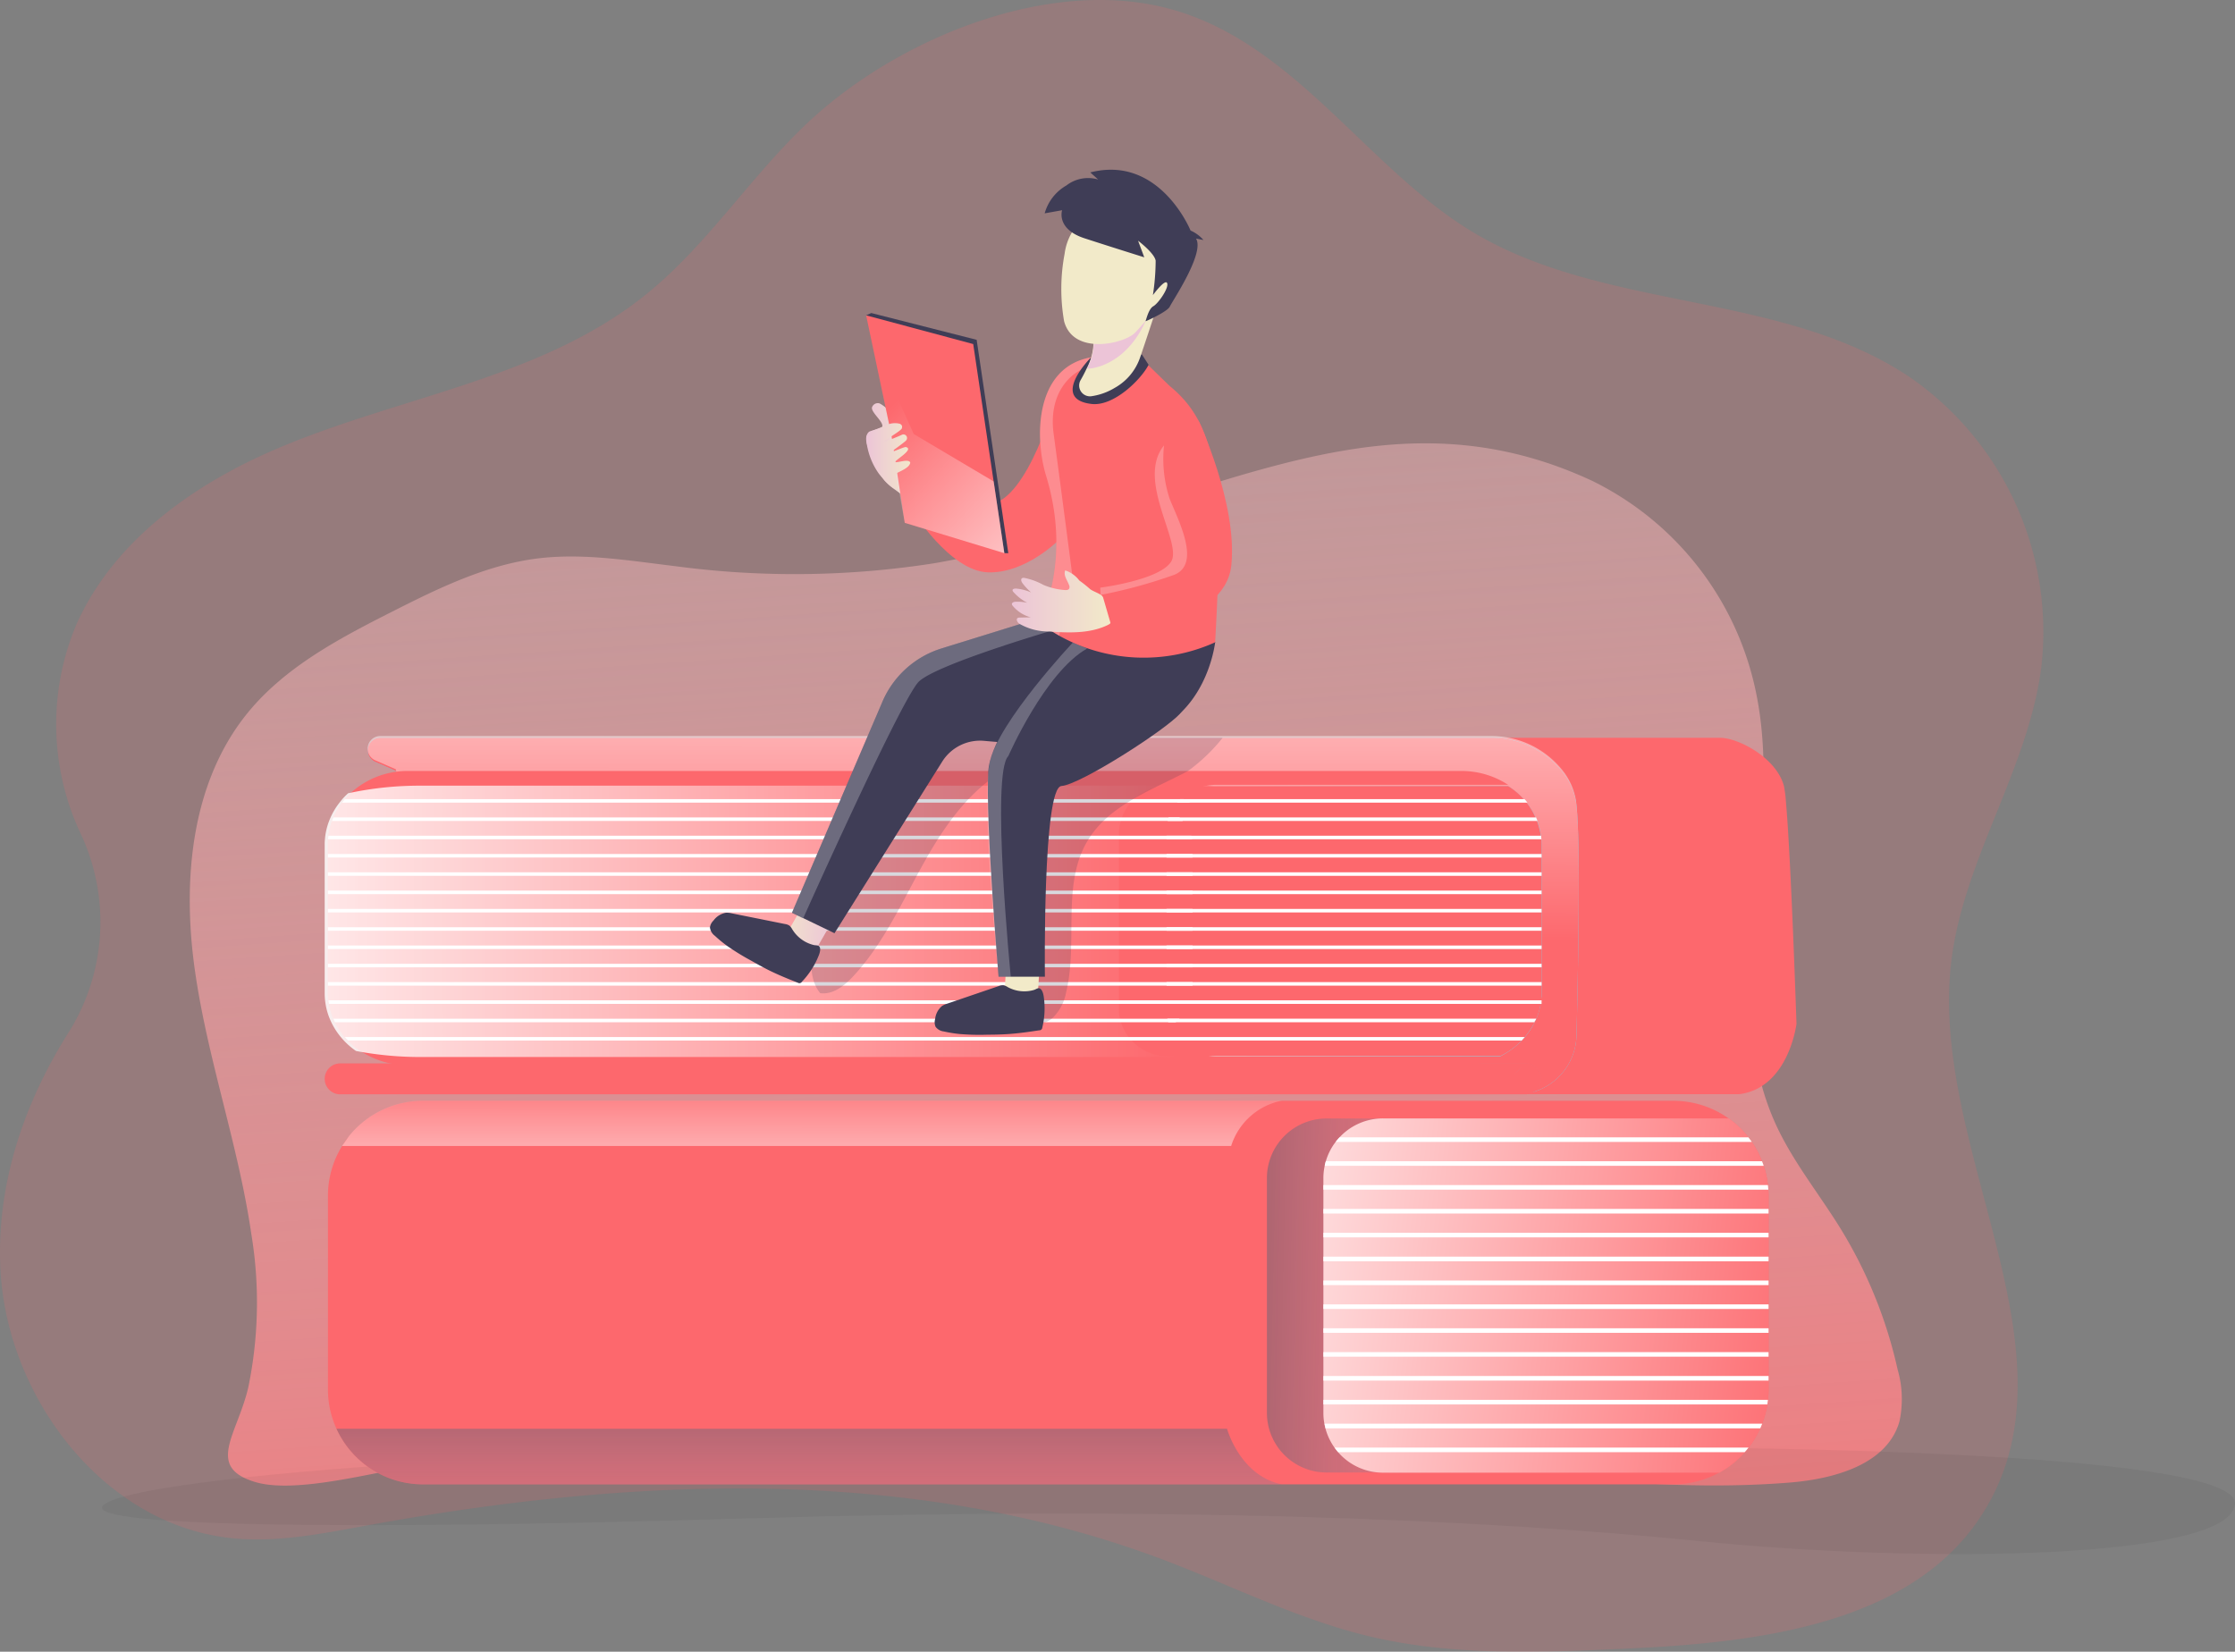 <svg xmlns="http://www.w3.org/2000/svg" xmlns:xlink="http://www.w3.org/1999/xlink" width="248.351" height="183.551" viewBox="0 0 248.351 183.551">
  <rect x="0" y="0" width="248.351" height="183.551" fill="#808080" stroke="none"/>
  <defs>
    <linearGradient id="linear-gradient" x1="0.568" y1="1.455" x2="0.306" y2="-0.926" gradientUnits="objectBoundingBox">
      <stop offset="0" stop-color="#fd686d"/>
      <stop offset="0.02" stop-color="#fd686d"/>
      <stop offset="1" stop-color="#fff" stop-opacity="0"/>
    </linearGradient>
    <linearGradient id="linear-gradient-2" x1="0.499" y1="0.575" x2="0.503" y2="-0.668" gradientUnits="objectBoundingBox">
      <stop offset="0" stop-color="#fff" stop-opacity="0"/>
      <stop offset="0.99" stop-color="#fff"/>
    </linearGradient>
    <linearGradient id="linear-gradient-3" x1="0.67" y1="-15.577" x2="0.481" y2="2.316" gradientUnits="objectBoundingBox">
      <stop offset="0.17" stop-color="#00272e"/>
      <stop offset="1" stop-color="#69b9eb" stop-opacity="0"/>
    </linearGradient>
    <linearGradient id="linear-gradient-4" x1="0.492" y1="-3.23" x2="0.505" y2="2.811" xlink:href="#linear-gradient-3"/>
    <linearGradient id="linear-gradient-5" x1="0.505" y1="-0.796" x2="0.489" y2="3.256" xlink:href="#linear-gradient-2"/>
    <linearGradient id="linear-gradient-6" x1="-0.47" y1="0.485" x2="0.46" y2="0.499" gradientUnits="objectBoundingBox">
      <stop offset="0.18" stop-color="#00272e"/>
      <stop offset="1" stop-color="#69b9eb" stop-opacity="0"/>
    </linearGradient>
    <linearGradient id="linear-gradient-7" x1="1.142" y1="0.564" x2="-0.413" y2="0.403" gradientUnits="objectBoundingBox">
      <stop offset="0" stop-color="#fd686d"/>
      <stop offset="1" stop-color="#fff"/>
    </linearGradient>
    <linearGradient id="linear-gradient-8" x1="1.013" y1="0.556" x2="-0.016" y2="0.439" gradientUnits="objectBoundingBox">
      <stop offset="0" stop-color="#68e1fd"/>
      <stop offset="1" stop-color="#fff"/>
    </linearGradient>
    <linearGradient id="linear-gradient-9" x1="0.973" y1="0.5" x2="-0.199" y2="0.5" xlink:href="#linear-gradient-2"/>
    <linearGradient id="linear-gradient-10" y1="0.5" x2="1" y2="0.5" gradientUnits="objectBoundingBox">
      <stop offset="0" stop-color="#68e1fd"/>
      <stop offset="1" stop-color="#69b9eb"/>
    </linearGradient>
    <linearGradient id="linear-gradient-12" x1="0" y1="0.504" x2="1" y2="0.504" xlink:href="#linear-gradient-10"/>
    <linearGradient id="linear-gradient-13" x1="1.11" y1="0.56" x2="-0.361" y2="0.414" gradientUnits="objectBoundingBox">
      <stop offset="0" stop-color="#ecc4d7"/>
      <stop offset="0.42" stop-color="#efd4d1"/>
      <stop offset="1" stop-color="#f2eac9"/>
    </linearGradient>
    <linearGradient id="linear-gradient-14" x1="49.943" y1="-108.962" x2="48.14" y2="-109.164" xlink:href="#linear-gradient-13"/>
    <linearGradient id="linear-gradient-15" x1="-5.247" y1="22.794" x2="-4.522" y2="22.794" xlink:href="#linear-gradient-13"/>
    <linearGradient id="linear-gradient-16" x1="-6.15" y1="36.561" x2="-7.761" y2="39.789" xlink:href="#linear-gradient-13"/>
    <linearGradient id="linear-gradient-17" x1="-3.553" y1="13.535" x2="-2.59" y2="13.535" xlink:href="#linear-gradient-13"/>
    <linearGradient id="linear-gradient-18" x1="-0.001" y1="0.501" x2="0.998" y2="0.501" xlink:href="#linear-gradient-13"/>
    <linearGradient id="linear-gradient-19" x1="0.001" y1="0.5" x2="1" y2="0.5" gradientUnits="objectBoundingBox">
      <stop offset="0" stop-color="#183866"/>
      <stop offset="1" stop-color="#1a7fc1"/>
    </linearGradient>
    <linearGradient id="linear-gradient-20" x1="0" y1="0.501" x2="1" y2="0.501" xlink:href="#linear-gradient-13"/>
    <linearGradient id="linear-gradient-21" x1="0.246" y1="0.249" x2="1.248" y2="1.76" xlink:href="#linear-gradient-2"/>
    <linearGradient id="linear-gradient-22" x1="-0.003" y1="0.5" x2="1" y2="0.5" xlink:href="#linear-gradient-13"/>
  </defs>
  <g id="overseas_edu_illu" data-name="overseas edu illu" transform="translate(-0.003 0.003)">
    <path id="Path_3929" data-name="Path 3929" d="M91.438,13.438c-6.526,6.047-11.364,13.821-18.3,19.383C61.413,42.244,45.5,44.117,31.708,50.116,22.586,54.084,13.937,60.371,9.9,69.465a28.539,28.539,0,0,0,.541,23.342,23.065,23.065,0,0,1-1.407,21.987c-5.022,7.955-8.05,17.042-7.561,26.376.756,14.355,11.655,28.517,25.971,29.837,4.914.455,9.853-.544,14.718-1.434,29.383-5.375,60.483-6.763,88.431,3.768,7.66,2.887,15.034,6.649,23,8.547,9.3,2.217,19,1.8,28.563,1.364,14.92-.676,32.328-2.764,39.948-15.614,10.562-17.813-6.262-40.052-3.87-60.618,1.324-11.364,8.489-21.358,10-32.688a34.4,34.4,0,0,0-14.487-32.3c-14.288-9.671-34.045-7.325-48.8-16.278-11.671-7.085-19.693-20.931-33.452-24.7C118-2.637,101.26,4.332,91.438,13.438Z" transform="translate(-1.42 -0.05)" fill="#fd686d" opacity="0.18"/>
    <path id="Path_3930" data-name="Path 3930" d="M76.918,248.3c-1.444-9.911-4.886-19.453-6.281-29.374s-.424-20.829,5.931-28.578c4.146-5.046,10.1-8.194,15.931-11.146,5.181-2.626,10.516-5.243,16.278-5.955,5.08-.614,10.206.261,15.286.869a100.159,100.159,0,0,0,28.778-.335c12.386-2.128,24.1-7.045,36.2-10.39,11.858-3.274,23.6-4.942,36.855,1.229a33.73,33.73,0,0,1,18.12,23.035c3.544,15.918-4.46,33.56,2.27,48.412,1.9,4.183,4.846,7.789,7.254,11.7a50.982,50.982,0,0,1,6.321,15.633,11.82,11.82,0,0,1,.194,5.777c-1.382,4.791-7.3,6.385-12.285,6.778-16.563,1.308-33.111-1.781-49.632-3.578-26.818-2.912-53.879-2.4-80.744-.393q-9.865.737-19.711,1.72c-5.3.519-15.356,3.686-20.35,2.178-5.568-1.686-1.913-5.338-.734-10.581A46.6,46.6,0,0,0,76.918,248.3Z" transform="translate(-48.992 -111.198)" fill="url(#linear-gradient)"/>
    <path id="Path_3931" data-name="Path 3931" d="M348,137.23s-2.54,10.326-6.336,13.206c-3.919,2.973-7.985-2.74-7.985-2.74l-2.26,4.091s4.186,6.757,8.406,6.913,7.924-3.621,7.924-3.621Z" transform="translate(-230.066 -95.101)" fill="#fd686d"/>
    <path id="Path_3932" data-name="Path 3932" d="M313.37,113.515l.574-.255,11.708,2.976,3.517,23.71h-.439Z" transform="translate(-217.124 -78.477)" fill="#3f3d56"/>
    <path id="Path_3933" data-name="Path 3933" d="M67.861,525.933s-25.538,1.711-29.211,4.159,25.092,2.985,70.992,1.606,81.241,0,106.266,2.525,58.968,2.036,59.438-4.146-61.963-6.256-61.963-6.256Z" transform="translate(-26.996 -362.958)" fill="#000405" opacity="0.05"/>
    <path id="Path_3934" data-name="Path 3934" d="M574.685,298.775s-.857,7.132-6.367,7.832h-24.2L540.68,267h25.492c2.058,0,6.275,2.217,7.116,5.356a13.557,13.557,0,0,1,.224,1.76h0C574.065,280.206,574.685,298.775,574.685,298.775Z" transform="translate(-375.057 -185.015)" fill="#fd686d"/>
    <path id="Path_3936" data-name="Path 3936" d="M137.591,270.678l-2.279-.992a1.407,1.407,0,0,1,.562-2.7H259.225a10.135,10.135,0,0,1,7.964,3.747,7.147,7.147,0,0,1,1.536,3.378c.556,3.707.215,19.853.061,25.915a6.709,6.709,0,0,1-5.777,6.536l-.35.034H143.187Z" transform="translate(-93.602 -185.007)" fill="#68e1fd"/>
    <path id="Path_3937" data-name="Path 3937" d="M137.591,270.678l-2.279-.992a1.407,1.407,0,0,1,.562-2.7H259.225a10.135,10.135,0,0,1,7.964,3.747,7.147,7.147,0,0,1,1.536,3.378c.556,3.707.215,19.853.061,25.915a6.709,6.709,0,0,1-5.777,6.536l-.35.034H143.187Z" transform="translate(-93.602 -185.007)" fill="#fd686d"/>
    <path id="Path_3938" data-name="Path 3938" d="M268.8,300.03a6.709,6.709,0,0,1-5.777,6.536l-.35.034H143.2l-5.605-35.922-2.279-.992a1.407,1.407,0,0,1,.562-2.7H259.225a10.135,10.135,0,0,1,7.964,3.747,7.147,7.147,0,0,1,1.536,3.378C269.29,277.821,268.949,293.967,268.8,300.03Z" transform="translate(-93.609 -185.197)" fill="url(#linear-gradient-2)"/>
    <path id="Path_3939" data-name="Path 3939" d="M120.62,388.247h131.7a1.72,1.72,0,0,0,1.72-1.717h0a1.72,1.72,0,0,0-1.72-1.72H120.62a1.72,1.72,0,0,0-1.72,1.72h0A1.72,1.72,0,0,0,120.62,388.247Z" transform="translate(-82.817 -266.642)" opacity="0.61" fill="url(#linear-gradient-3)"/>
    <path id="Path_3940" data-name="Path 3940" d="M120.62,388.247h131.7a1.72,1.72,0,0,0,1.72-1.717h0a1.72,1.72,0,0,0-1.72-1.72H120.62a1.72,1.72,0,0,0-1.72,1.72h0A1.72,1.72,0,0,0,120.62,388.247Z" transform="translate(-82.817 -266.642)" fill="#fd686d"/>
    <path id="Path_3941" data-name="Path 3941" d="M280.151,408.912V430.4a10.568,10.568,0,0,1-10.568,10.571H130.638A10.553,10.553,0,0,1,120.07,430.4V408.912a10.5,10.5,0,0,1,1.566-5.528,9.742,9.742,0,0,1,.743-1.057,10.547,10.547,0,0,1,8.259-3.977H269.583a10.568,10.568,0,0,1,10.568,10.574Z" transform="translate(-83.627 -276.024)" fill="#fd686d"/>
    <path id="Path_3942" data-name="Path 3942" d="M228.192,523.176H132.786A10.568,10.568,0,0,1,123.17,517h98.953S223.548,522.221,228.192,523.176Z" transform="translate(-85.775 -358.233)" opacity="0.61" fill="url(#linear-gradient-4)"/>
    <path id="Path_3943" data-name="Path 3943" d="M229.578,398.31a7.408,7.408,0,0,0-5.611,5.034h-98.8l.743-1.057a10.547,10.547,0,0,1,8.259-3.977Z" transform="translate(-87.161 -275.996)" fill="url(#linear-gradient-5)"/>
    <path id="Path_3944" data-name="Path 3944" d="M515.54,413.346V434.83a10.559,10.559,0,0,1-5.464,9.257h-43.64a6.634,6.634,0,0,1-6.637-6.634V411.387a6.634,6.634,0,0,1,6.637-6.637h44.69A10.565,10.565,0,0,1,515.54,413.346Z" transform="translate(-319.017 -280.458)" opacity="0.61" fill="url(#linear-gradient-6)"/>
    <path id="Path_3945" data-name="Path 3945" d="M529.7,413.326v21.484a10.82,10.82,0,0,1-.065,1.186c-.018.172-.043.341-.071.51a10.129,10.129,0,0,1-.584,2.15c-.065.175-.135.344-.215.513a10.5,10.5,0,0,1-1.29,2.15c-.135.172-.276.344-.427.51a10.543,10.543,0,0,1-2.813,2.257H486.864a6.607,6.607,0,0,1-4.985-2.257,6.611,6.611,0,0,1-1.422-2.66c-.046-.166-.083-.338-.114-.513a6.321,6.321,0,0,1-.114-1.213V411.366a6.42,6.42,0,0,1,.147-1.382,4.125,4.125,0,0,1,.126-.51,6.484,6.484,0,0,1,1.093-2.15,5.676,5.676,0,0,1,.433-.51,6.6,6.6,0,0,1,4.834-2.095h38.419a10.509,10.509,0,0,1,2.177,2.095c.129.166.255.335.375.51a10.266,10.266,0,0,1,1.136,2.15c.068.169.132.341.184.51a9.967,9.967,0,0,1,.473,2.15c.021.169.037.341.046.513C529.69,412.862,529.7,413.1,529.7,413.326Z" transform="translate(-333.172 -280.437)" fill="url(#linear-gradient-7)"/>
    <path id="Path_3946" data-name="Path 3946" d="M530.918,412.08H484.68a5.656,5.656,0,0,1,.433-.51H530.54C530.672,411.736,530.8,411.9,530.918,412.08Z" transform="translate(-336.256 -285.183)" fill="#fff"/>
    <path id="Path_3947" data-name="Path 3947" d="M529.488,420.71H480.71a4.122,4.122,0,0,1,.126-.51H529.3C529.371,420.369,529.436,420.541,529.488,420.71Z" transform="translate(-333.505 -291.163)" fill="#fff"/>
    <path id="Path_3948" data-name="Path 3948" d="M529.667,429.343H480.22v-.513h49.4C529.643,429,529.658,429.171,529.667,429.343Z" transform="translate(-333.166 -297.142)" fill="#fff"/>
    <rect id="Rectangle_921" data-name="Rectangle 921" width="49.469" height="0.51" transform="translate(147.057 134.341)" fill="#fff"/>
    <rect id="Rectangle_922" data-name="Rectangle 922" width="49.469" height="0.51" transform="translate(147.057 136.992)" fill="#fff"/>
    <rect id="Rectangle_923" data-name="Rectangle 923" width="49.469" height="0.51" transform="translate(147.057 139.645)" fill="#fff"/>
    <rect id="Rectangle_924" data-name="Rectangle 924" width="49.469" height="0.507" transform="translate(147.057 142.299)" fill="#fff"/>
    <rect id="Rectangle_925" data-name="Rectangle 925" width="49.469" height="0.507" transform="translate(147.057 144.949)" fill="#fff"/>
    <rect id="Rectangle_926" data-name="Rectangle 926" width="49.469" height="0.507" transform="translate(147.057 147.603)" fill="#fff"/>
    <rect id="Rectangle_927" data-name="Rectangle 927" width="49.469" height="0.507" transform="translate(147.057 150.254)" fill="#fff"/>
    <rect id="Rectangle_928" data-name="Rectangle 928" width="49.469" height="0.51" transform="translate(147.057 152.907)" fill="#fff"/>
    <path id="Path_3949" data-name="Path 3949" d="M529.631,506.55c-.018.172-.043.341-.071.51H480.23v-.51Z" transform="translate(-333.173 -350.992)" fill="#fff"/>
    <path id="Path_3950" data-name="Path 3950" d="M529.27,515.18c-.065.175-.135.344-.215.513H480.744c-.046-.166-.083-.338-.114-.513Z" transform="translate(-333.45 -356.972)" fill="#fff"/>
    <path id="Path_3951" data-name="Path 3951" d="M530.278,523.82c-.135.172-.276.344-.427.51H484.685a6.427,6.427,0,0,1-.405-.51Z" transform="translate(-335.979 -362.958)" fill="#fff"/>
    <path id="Path_3952" data-name="Path 3952" d="M218.845,310.689h31.481a9.555,9.555,0,0,1-4.3,1.007H128.974a9.4,9.4,0,0,1-5.424-1.677,8.289,8.289,0,0,1-1.25-1.06c-.123-.126-.243-.258-.356-.39a8.022,8.022,0,0,1-1.087-1.643c-.065-.129-.126-.261-.181-.39a7.239,7.239,0,0,1-.491-1.643c-.021-.129-.043-.258-.058-.393a7.372,7.372,0,0,1-.055-.906v-16.48a4.945,4.945,0,0,1,.018-.525c.018-.172.021-.261.037-.39a7.338,7.338,0,0,1,.4-1.643c.049-.132.1-.261.157-.393a7.713,7.713,0,0,1,.958-1.64c.1-.132.206-.264.307-.393a8.359,8.359,0,0,1,.728-.749,9.334,9.334,0,0,1,6.3-2.38H246.026a9.472,9.472,0,0,1,5.181,1.536H218.845a6,6,0,0,0-1.462.178,5.669,5.669,0,0,0-2.611,1.425,3.988,3.988,0,0,0-.365.393,4.868,4.868,0,0,0-.921,1.64,3.55,3.55,0,0,0-.107.393,4.465,4.465,0,0,0-.123,1.06v19.985a4.7,4.7,0,0,0,.1.921,3.3,3.3,0,0,0,.1.39,4.8,4.8,0,0,0,.854,1.643,4.561,4.561,0,0,0,.341.39,5.494,5.494,0,0,0,1.864,1.265A5.967,5.967,0,0,0,218.845,310.689Z" transform="translate(-83.627 -193.328)" fill="#fd686d"/>
    <path id="Path_3953" data-name="Path 3953" d="M465.151,291.017v16.674a1.459,1.459,0,0,1-.018.283c-.018.092-.015.187-.025.279s-.025.172-.034.255-.022.132-.034.2a.61.61,0,0,1-.018.1c-.015.089-.034.181-.055.27s-.028.117-.046.175-.028.114-.046.172-.034.123-.052.184l-.064.187a.455.455,0,0,1-.049.151c-.018.049-.049.132-.077.2l-.083.2a.684.684,0,0,1-.049.107,1.324,1.324,0,0,1-.068.15c-.018.043-.043.086-.065.129s-.065.132-.1.194-.1.2-.163.307l-.1.154c-.086.141-.175.276-.27.408-.049.071-.1.135-.147.2-.1.132-.2.258-.307.384s-.233.264-.359.39a8.55,8.55,0,0,1-.8.722.061.061,0,0,1-.022.018c-.092.074-.184.141-.279.212l-.307.212-.307.2c-.1.061-.2.117-.307.175l-.353.187H429.07a6.02,6.02,0,0,1-2.337-.464,5.529,5.529,0,0,1-1.864-1.259,4.563,4.563,0,0,1-.341-.39,4.733,4.733,0,0,1-.854-1.634,3.236,3.236,0,0,1-.1-.387,4.659,4.659,0,0,1-.1-.921V289.521a4.436,4.436,0,0,1,.123-1.053,3.5,3.5,0,0,1,.107-.39,4.829,4.829,0,0,1,.921-1.631,4,4,0,0,1,.365-.393,5.716,5.716,0,0,1,2.611-1.419,6.143,6.143,0,0,1,1.462-.175h32.362c.141.092.283.187.418.289l.157.117a7.483,7.483,0,0,1,.614.51l.169.16.123.123.166.172.166.184.034.04.025.031c.1.117.2.24.289.362.049.061.1.126.141.187a.086.086,0,0,0,.018.025q.123.178.24.359l.132.215c.08.135.157.276.227.415.034.074.071.141.1.212s.068.147.1.218.058.129.083.2.052.129.074.193.046.129.068.193a6.139,6.139,0,0,1,.224.814.75.75,0,0,1,.021.108,1.073,1.073,0,0,0,.037.193c.012.065.034.218.049.326s.031.258.037.39v.209C465.142,290.771,465.151,290.91,465.151,291.017Z" transform="translate(-293.852 -197.112)" fill="url(#linear-gradient-8)"/>
    <path id="Path_3954" data-name="Path 3954" d="M216.508,313.684q-1.041.252-2.15.467H130.9a38.267,38.267,0,0,1-7.353-.67,8.294,8.294,0,0,1-1.25-1.06c-.123-.126-.243-.258-.356-.39a8.022,8.022,0,0,1-1.087-1.643c-.065-.129-.126-.261-.181-.39a7.239,7.239,0,0,1-.491-1.643c-.021-.129-.043-.258-.058-.393a7.372,7.372,0,0,1-.055-.906v-16.48a4.944,4.944,0,0,1,.018-.525c.018-.172.021-.261.037-.39a7.337,7.337,0,0,1,.4-1.643c.049-.132.1-.261.157-.393a7.713,7.713,0,0,1,.958-1.64c.1-.132.206-.264.307-.393a8.359,8.359,0,0,1,.728-.749A37.579,37.579,0,0,1,130.9,284H216.7l.688.178a5.669,5.669,0,0,0-2.611,1.425,3.988,3.988,0,0,0-.365.393,4.868,4.868,0,0,0-.921,1.64,3.545,3.545,0,0,0-.107.393,4.465,4.465,0,0,0-.123,1.06v19.985a4.7,4.7,0,0,0,.1.921,3.3,3.3,0,0,0,.1.39,4.8,4.8,0,0,0,.854,1.643,4.561,4.561,0,0,0,.341.39,5.5,5.5,0,0,0,1.864,1.268Z" transform="translate(-83.627 -196.791)" fill="#fd686d"/>
    <path id="Path_3955" data-name="Path 3955" d="M216.508,313.684q-1.041.252-2.15.467H130.9a38.267,38.267,0,0,1-7.353-.67,8.294,8.294,0,0,1-1.25-1.06c-.123-.126-.243-.258-.356-.39a8.022,8.022,0,0,1-1.087-1.643c-.065-.129-.126-.261-.181-.39a7.239,7.239,0,0,1-.491-1.643c-.021-.129-.043-.258-.058-.393a7.372,7.372,0,0,1-.055-.906v-16.48a4.944,4.944,0,0,1,.018-.525c.018-.172.021-.261.037-.39a7.337,7.337,0,0,1,.4-1.643c.049-.132.1-.261.157-.393a7.713,7.713,0,0,1,.958-1.64c.1-.132.206-.264.307-.393a8.359,8.359,0,0,1,.728-.749A37.579,37.579,0,0,1,130.9,284H216.7l.688.178a5.669,5.669,0,0,0-2.611,1.425,3.988,3.988,0,0,0-.365.393,4.868,4.868,0,0,0-.921,1.64,3.545,3.545,0,0,0-.107.393,4.465,4.465,0,0,0-.123,1.06v19.985a4.7,4.7,0,0,0,.1.921,3.3,3.3,0,0,0,.1.39,4.8,4.8,0,0,0,.854,1.643,4.561,4.561,0,0,0,.341.39,5.5,5.5,0,0,0,1.864,1.268Z" transform="translate(-83.987 -196.693)" fill="url(#linear-gradient-9)"/>
    <path id="Path_3956" data-name="Path 3956" d="M550.082,386.16a7.552,7.552,0,0,1-.8.8A8.551,8.551,0,0,0,550.082,386.16Z" transform="translate(-381.015 -267.577)" fill="url(#linear-gradient-10)"/>
    <path id="Path_3957" data-name="Path 3957" d="M553.54,290.908c-.046-.071-.092-.141-.141-.209-.092-.135-.19-.27-.289-.4C553.264,290.5,553.408,290.7,553.54,290.908Z" transform="translate(-383.669 -201.159)" fill="url(#linear-gradient-10)"/>
    <path id="Path_3958" data-name="Path 3958" d="M557.514,298.385c.025.071.046.141.068.212-.04-.144-.089-.286-.141-.427C557.468,298.241,557.492,298.311,557.514,298.385Z" transform="translate(-386.669 -206.612)" fill="url(#linear-gradient-12)"/>
    <path id="Path_3959" data-name="Path 3959" d="M453.247,291.017v16.858a2.266,2.266,0,0,1-.031.356,7.126,7.126,0,0,1-.326,1.487c-.037.12-.077.236-.123.35a8.363,8.363,0,0,1-4.106,4.4H411.88a5.411,5.411,0,0,1-5.528-4.4,2.255,2.255,0,0,1-.037-.356,2.569,2.569,0,0,1-.015-.307v-19.89a5.342,5.342,0,0,1,5.59-5.061h37.638A7.841,7.841,0,0,1,453.247,291.017Z" transform="translate(-281.948 -197.112)" fill="#fd686d"/>
    <path id="Path_3960" data-name="Path 3960" d="M466.18,289.583H427.23a3.994,3.994,0,0,1,.366-.393h38.262A4,4,0,0,1,466.18,289.583Z" transform="translate(-296.45 -200.39)" fill="#fff"/>
    <path id="Path_3961" data-name="Path 3961" d="M464.974,296.2H423.88a3.375,3.375,0,0,1,.107-.393H464.82C464.875,295.939,464.928,296.071,464.974,296.2Z" transform="translate(-294.129 -204.976)" fill="#fff"/>
    <path id="Path_3962" data-name="Path 3962" d="M465.136,302.823H423.48v-.393H465.1C465.1,302.559,465.126,302.691,465.136,302.823Z" transform="translate(-293.852 -209.563)" fill="#fff"/>
    <rect id="Rectangle_929" data-name="Rectangle 929" width="41.674" height="0.393" transform="translate(129.628 94.9)" fill="#fff"/>
    <rect id="Rectangle_930" data-name="Rectangle 930" width="41.674" height="0.393" transform="translate(129.628 96.933)" fill="#fff"/>
    <rect id="Rectangle_931" data-name="Rectangle 931" width="41.674" height="0.393" transform="translate(129.628 98.966)" fill="#fff"/>
    <rect id="Rectangle_932" data-name="Rectangle 932" width="41.674" height="0.39" transform="translate(129.628 101.003)" fill="#fff"/>
    <rect id="Rectangle_933" data-name="Rectangle 933" width="41.674" height="0.39" transform="translate(129.628 103.036)" fill="#fff"/>
    <rect id="Rectangle_934" data-name="Rectangle 934" width="41.674" height="0.39" transform="translate(129.628 105.069)" fill="#fff"/>
    <rect id="Rectangle_935" data-name="Rectangle 935" width="41.674" height="0.39" transform="translate(129.628 107.102)" fill="#fff"/>
    <rect id="Rectangle_936" data-name="Rectangle 936" width="41.674" height="0.393" transform="translate(129.628 109.135)" fill="#fff"/>
    <path id="Path_3963" data-name="Path 3963" d="M465.157,362a3.641,3.641,0,0,0,0,.393H423.48V362Z" transform="translate(-293.852 -250.838)" fill="#fff"/>
    <path id="Path_3964" data-name="Path 3964" d="M464.761,368.64c0,.132-.169.261-.181.393H423.888a3.2,3.2,0,0,1-.1-.393Z" transform="translate(-294.067 -255.438)" fill="#fff"/>
    <path id="Path_3965" data-name="Path 3965" d="M219.437,289.583H125.17c.1-.132.206-.264.307-.393h93.21C218.945,289.319,219.194,289.439,219.437,289.583Z" transform="translate(-87.161 -200.39)" fill="#fff"/>
    <path id="Path_3966" data-name="Path 3966" d="M216.074,296.2H121.54c.049-.132.1-.261.157-.393H215.7A4.852,4.852,0,0,1,216.074,296.2Z" transform="translate(-84.646 -204.976)" fill="#fff"/>
    <path id="Path_3967" data-name="Path 3967" d="M216.141,302.83H120.13a3.285,3.285,0,0,1,.037-.39h95.882A3.422,3.422,0,0,1,216.141,302.83Z" transform="translate(-83.669 -209.57)" fill="#fff"/>
    <rect id="Rectangle_937" data-name="Rectangle 937" width="96.076" height="0.39" transform="translate(36.439 94.9)" fill="#fff"/>
    <rect id="Rectangle_938" data-name="Rectangle 938" width="96.076" height="0.39" transform="translate(36.439 96.933)" fill="#fff"/>
    <rect id="Rectangle_939" data-name="Rectangle 939" width="96.076" height="0.393" transform="translate(36.439 98.966)" fill="#fff"/>
    <rect id="Rectangle_940" data-name="Rectangle 940" width="96.076" height="0.39" transform="translate(36.439 101.003)" fill="#fff"/>
    <rect id="Rectangle_941" data-name="Rectangle 941" width="96.076" height="0.387" transform="translate(36.439 103.039)" fill="#fff"/>
    <rect id="Rectangle_942" data-name="Rectangle 942" width="96.076" height="0.387" transform="translate(36.439 105.069)" fill="#fff"/>
    <rect id="Rectangle_943" data-name="Rectangle 943" width="96.076" height="0.39" transform="translate(36.439 107.102)" fill="#fff"/>
    <rect id="Rectangle_944" data-name="Rectangle 944" width="96.076" height="0.393" transform="translate(36.439 109.135)" fill="#fff"/>
    <path id="Path_3968" data-name="Path 3968" d="M216.138,362a3.784,3.784,0,0,1-.144.393H120.308c-.021-.129-.043-.258-.058-.393Z" transform="translate(-83.752 -250.838)" fill="#fff"/>
    <path id="Path_3969" data-name="Path 3969" d="M216.061,368.65a5.434,5.434,0,0,1-.433.39H122.221c-.064-.129-.126-.261-.181-.39Z" transform="translate(-84.992 -255.445)" fill="#fff"/>
    <path id="Path_3970" data-name="Path 3970" d="M340.735,267a19.865,19.865,0,0,1-3.885,3.71c-4.036,2.125-8.71,3.768-11.078,7.654-3,4.914-1.06,11.342-2.436,16.938a5.3,5.3,0,0,1-1.431,2.764,2.365,2.365,0,0,1-2.9.307,3.626,3.626,0,0,1-1.06-2.475,96.86,96.86,0,0,1-.135-25.968c-4.607,2.058-7.724,6.4-10.184,10.792s-4.524,9.1-7.952,12.789c-.974,1.044-2.254,2.067-3.667,1.864-1.7-2.15-.808-5.292.157-7.866a150.936,150.936,0,0,1,6.358-15.28,13.845,13.845,0,0,1,3.05-4.373,7.867,7.867,0,0,1,1.192-.851Z" transform="translate(-204.87 -185.015)" fill="#3f3d56" opacity="0.2"/>
    <path id="Path_3971" data-name="Path 3971" d="M257.28,375.27c-.1.138-.221.246-.338.39H126.526c-.123-.126-.243-.258-.356-.39Z" transform="translate(-87.854 -260.032)" fill="#fff"/>
    <path id="Path_3974" data-name="Path 3974" d="M285.928,329.8l-1.468,2.549,3.409,1.483,1.41-2.426Z" transform="translate(-197.093 -228.512)" fill="url(#linear-gradient-13)"/>
    <path id="Path_3975" data-name="Path 3975" d="M363.51,352.09l-.16,2.841,3.716-.215.157-2.626Z" transform="translate(-251.753 -243.956)" fill="url(#linear-gradient-14)"/>
    <path id="Path_3976" data-name="Path 3976" d="M267.419,332.137a1.339,1.339,0,0,0-.307-.408,1.161,1.161,0,0,0-.5-.184l-5.9-1.185a2.457,2.457,0,0,0-.651-.071,2.183,2.183,0,0,0-1.4.878,1.268,1.268,0,0,0-.387.762,1.333,1.333,0,0,0,.541.921,15.146,15.146,0,0,0,1.305,1.081,27.138,27.138,0,0,0,2.724,1.68c.633.356,1.265.713,1.913,1.038,1.066.534,2.171.983,3.283,1.419a.326.326,0,0,0,.451-.108,8.989,8.989,0,0,0,1.867-2.905c.107-.267.307-.854,0-1.075-.108-.077-.412-.064-.547-.1a3.844,3.844,0,0,1-2.389-1.748Z" transform="translate(-179.382 -228.865)" fill="#3f3d56"/>
    <path id="Path_3977" data-name="Path 3977" d="M347.7,356.735a1.376,1.376,0,0,0-.47-.2,1.174,1.174,0,0,0-.528.092l-5.694,1.944a2.489,2.489,0,0,0-.6.264,2.2,2.2,0,0,0-.771,1.465,1.259,1.259,0,0,0,.052.851,1.314,1.314,0,0,0,.921.519,14.564,14.564,0,0,0,1.671.276,26.427,26.427,0,0,0,3.2.083c.728,0,1.453-.018,2.178-.064,1.192-.074,2.374-.243,3.55-.424a.326.326,0,0,0,.338-.307,9.077,9.077,0,0,0,.157-3.452c-.043-.286-.175-.888-.547-.921-.132-.015-.387.15-.519.19a3.451,3.451,0,0,1-.614.129A3.817,3.817,0,0,1,347.7,356.735Z" transform="translate(-235.724 -247.05)" fill="#3f3d56"/>
    <path id="Path_3978" data-name="Path 3978" d="M226.82,90" transform="translate(-157.592 -62.376)" fill="#68e1fd" opacity="0.18"/>
    <path id="Path_3979" data-name="Path 3979" d="M334.974,223.871s-.964,9.026-9.284,10.617c-5.633,1.078-12.522.694-16.379.335a4.966,4.966,0,0,0-4.656,2.294L292.677,256.2l-3.471-1.677h-.028l-1.229-.59,9.976-23.274a10.537,10.537,0,0,1,6.64-6.106L316.025,221l2.678-.829S329.428,219.092,334.974,223.871Z" transform="translate(-199.947 -152.497)" fill="#3f3d56"/>
    <path id="Path_3980" data-name="Path 3980" d="M316.041,223.07l.752,1.594s-13.206,3.87-14.828,5.752c-2.165,2.518-12.749,26.183-12.749,26.183h-.028l-1.229-.59,9.975-23.274a10.538,10.538,0,0,1,6.64-6.106Z" transform="translate(-199.954 -154.577)" fill="#fff" opacity="0.24"/>
    <path id="Path_3981" data-name="Path 3981" d="M369.835,227.35s-10.608,10.335-10.952,15.863,1.139,22.863,1.139,22.863h5.147s-.255-21.044,1.843-21.192,11.606-6.259,13.133-8.013,3.962-7.961,3.962-7.961Z" transform="translate(-249.059 -157.542)" fill="#3f3d56"/>
    <path id="Path_3982" data-name="Path 3982" d="M396.959,160.11a19.283,19.283,0,0,1-17.334-.737,19.826,19.826,0,0,1-2.214-1.477s3.722-6.649.759-16.308c-1.268-4.131-1.3-12.018,4.985-13.142h.031c6.247-1.109,5.894.433,5.894.433l2.826,2.746C397.336,136.044,397.932,142.791,396.959,160.11Z" transform="translate(-261.931 -88.736)" fill="#fd686d"/>
    <path id="Path_3983" data-name="Path 3983" d="M383.184,129.33a3.6,3.6,0,0,1-1.176,1.422s-3.735,1.655-2.988,7.132,2.113,16.007,2.113,16.007l-1.508,6.373a19.822,19.822,0,0,1-2.214-1.477s3.722-6.649.759-16.308c-1.268-4.131-1.3-12.018,4.985-13.142Z" transform="translate(-261.931 -89.627)" fill="#fff" opacity="0.24"/>
    <path id="Path_3984" data-name="Path 3984" d="M397.185,128.19a3.91,3.91,0,0,1-5.642.369s-4.607,4.607.049,5.163c2.457.307,5.482-2.666,6.358-4.346Z" transform="translate(-270.315 -88.837)" fill="#3f3d56"/>
    <path id="Path_3985" data-name="Path 3985" d="M400.212,114.14c-.018.061-.885,2.712-1.536,4.607a6.142,6.142,0,0,1-2.869,3.467,6.846,6.846,0,0,1-2.611.921,1.2,1.2,0,0,1-1.146-1.812c.215-.378.448-.814.663-1.278a6.468,6.468,0,0,0,.762-2.884v-.092c-.055-.442.233-.832.719-1.173a9.706,9.706,0,0,1,2.816-1.133A29.216,29.216,0,0,1,400.212,114.14Z" transform="translate(-271.96 -79.102)" fill="url(#linear-gradient-15)"/>
    <path id="Path_3986" data-name="Path 3986" d="M395.322,121a2.536,2.536,0,0,1-.642.046,6.467,6.467,0,0,0,.762-2.884l.713-1.265.531-.94,2.285-.193,2.31-.193C399.757,119.173,397.2,120.665,395.322,121Z" transform="translate(-273.897 -80.093)" fill="url(#linear-gradient-16)"/>
    <path id="Path_3987" data-name="Path 3987" d="M393.187,74.383a6.192,6.192,0,0,0-7.411,5.267,20.969,20.969,0,0,0-.058,7.518c1.053,3.854,6.714,2.457,7.862,1.287s5.765-6.563,5.009-8.661C398.107,78.369,396.418,75.114,393.187,74.383Z" transform="translate(-267.472 -51.464)" fill="url(#linear-gradient-17)"/>
    <path id="Path_3988" data-name="Path 3988" d="M384.458,61.762l.872.786a3.944,3.944,0,0,0-3.532.666,5.163,5.163,0,0,0-2.408,3.093l1.938-.347s-.706,2.085,2.506,3.127,6.622,2.107,6.622,2.107l-.688-1.843s1.8,1.358,1.953,2.205a25.534,25.534,0,0,1-.307,3.839s1.376-1.873,1.585-1.327-.989,2.257-1.536,2.561-.8,1.566-.872,1.658,2.457-1.057,2.706-1.622,3.907-5.943,2.909-7.552l.826.157a4.036,4.036,0,0,0-1.431-1.05S392.17,59.784,384.458,61.762Z" transform="translate(-263.303 -42.603)" fill="#3f3d56"/>
    <path id="Path_3989" data-name="Path 3989" d="M375.019,207.557a3.228,3.228,0,0,0-1.569-1.127c-.227.541.236,1.1.433,1.646a.452.452,0,0,1,0,.393c-.092.147-.307.157-.476.144a7.5,7.5,0,0,1-2.38-.571,7.309,7.309,0,0,0-2.131-.78.378.378,0,0,0-.24.031c-.184.117-.077.4.055.571a6.652,6.652,0,0,0,.955,1.017,5.313,5.313,0,0,0-1.689-.433c-.163,0-.384.034-.381.2a.307.307,0,0,0,.092.175,5.22,5.22,0,0,0,1.536,1.2,5.2,5.2,0,0,0-1.29-.107c-.187,0-.436.1-.409.283a.341.341,0,0,0,.086.16,3.907,3.907,0,0,0,2.009,1.287l-1.229.028a.461.461,0,0,0-.224.046c-.221.141-.028.488.187.639a6.474,6.474,0,0,0,3.308.86c2.214.16,4.545.246,6.542-.731.144-.074.307-.172.335-.332a.564.564,0,0,0-.037-.246c-.243-.808-.365-2.273-1.1-2.764-.356-.236-.8-.372-1.161-.614A13.812,13.812,0,0,0,375.019,207.557Z" transform="translate(-255.081 -143.047)" fill="url(#linear-gradient-18)"/>
    <path id="Path_3990" data-name="Path 3990" d="M414.06,168.059c-.694,6.821-13.071,7.657-13.071,7.657l-1.275-4.383-.224-.771s6.622-.835,7.887-2.908-3.943-9.023-.8-12.9,3.864-2.684,3.864-2.684S414.748,161.238,414.06,168.059Z" transform="translate(-277.23 -105.263)" fill="#fd686d"/>
    <path id="Path_3991" data-name="Path 3991" d="M333.186,171.32a5.246,5.246,0,0,1-.052.639c-.1.955-.4,2.7-1.195,3.338-1.115.894-1.268-.408-1.244-.921a5.511,5.511,0,0,1,.138-.835c.258-1.112,1.625-1.873,2.15-2.125Z" transform="translate(-229.562 -118.721)" fill="url(#linear-gradient-19)"/>
    <path id="Path_3992" data-name="Path 3992" d="M322.122,154.358c-.1.955-.4,2.7-1.195,3.338-.344-.249-.786-.58-1.244-.921-.614-.461-1.268-.946-1.732-1.284a5.852,5.852,0,0,1-1.118-.977,5.73,5.73,0,0,1-.713-1.229l-.952-2.07c-.307-.679-.614-1.576-.068-2.1.138-.135,1.4-.381,1.48-.559.23-.51-1.229-1.588-1.136-2.15a.685.685,0,0,1,.728-.485c.307.015,1.179.817,1.453.98.54.307.086.743.614,1.063a7,7,0,0,1,1.843,1.37,7.091,7.091,0,0,1,1.182,2.457c.209.636.488,1.324.7,2.009C322.027,154,322.079,154.177,322.122,154.358Z" transform="translate(-218.551 -101.12)" fill="url(#linear-gradient-20)"/>
    <path id="Path_3993" data-name="Path 3993" d="M316.177,127.395l-2.049-9.714-.759-3.59,11.9,3.191,3.455,23.24-11.063-3.372Z" transform="translate(-217.124 -79.052)" fill="#fd686d"/>
    <path id="Path_3994" data-name="Path 3994" d="M319.951,133.417,315.24,122.95l3.722,20.338,11.063,3.372-1.186-7.97Z" transform="translate(-218.419 -85.191)" fill="url(#linear-gradient-21)"/>
    <path id="Path_3995" data-name="Path 3995" d="M318.309,158.635c.375-.187,1.143-.528,1.336-.9.046-.089.114-.206.055-.286-.267-.369-1.367.1-1.68,0,.215-.353,2.131-1.425,1.228-1.668-.193-.052-1.394.556-1.588.5.151-.123,1.385-1,1.6-1.229a.4.4,0,0,0-.451-.642,18.8,18.8,0,0,1-2.009.786c.132-.218,1.916-1.229,1.987-1.486a.476.476,0,0,0,.018-.292.433.433,0,0,0-.261-.23,2.171,2.171,0,0,0-1.554.2l-1.179.467c-.378.147-.8.338-.921.719a1.287,1.287,0,0,0-.028.593,7.74,7.74,0,0,0,1.293,3.452c.35.51,1.456,1.741,2.092,1.861C318.81,160.588,317.784,158.911,318.309,158.635Z" transform="translate(-218.577 -106.103)" fill="url(#linear-gradient-22)"/>
    <path id="Path_3996" data-name="Path 3996" d="M360.977,245.188s4.06-9.3,8.753-11.95l-1.6-.648s-8.24,8.762-9.214,13.271.98,23.855.98,23.855h1.351S359.015,247.086,360.977,245.188Z" transform="translate(-248.929 -161.173)" fill="#fff" opacity="0.24"/>
    <path id="Path_3997" data-name="Path 3997" d="M407.736,175.58a55.169,55.169,0,0,1-8.022,2.208l-.184.037-.04-.808s6.622-.835,7.887-2.908-3.943-9.023-.8-12.9a14.226,14.226,0,0,0,.636,5.961C408.252,169.705,410.672,174.37,407.736,175.58Z" transform="translate(-277.23 -111.716)" fill="#fff" opacity="0.24"/>
  </g>
</svg>
